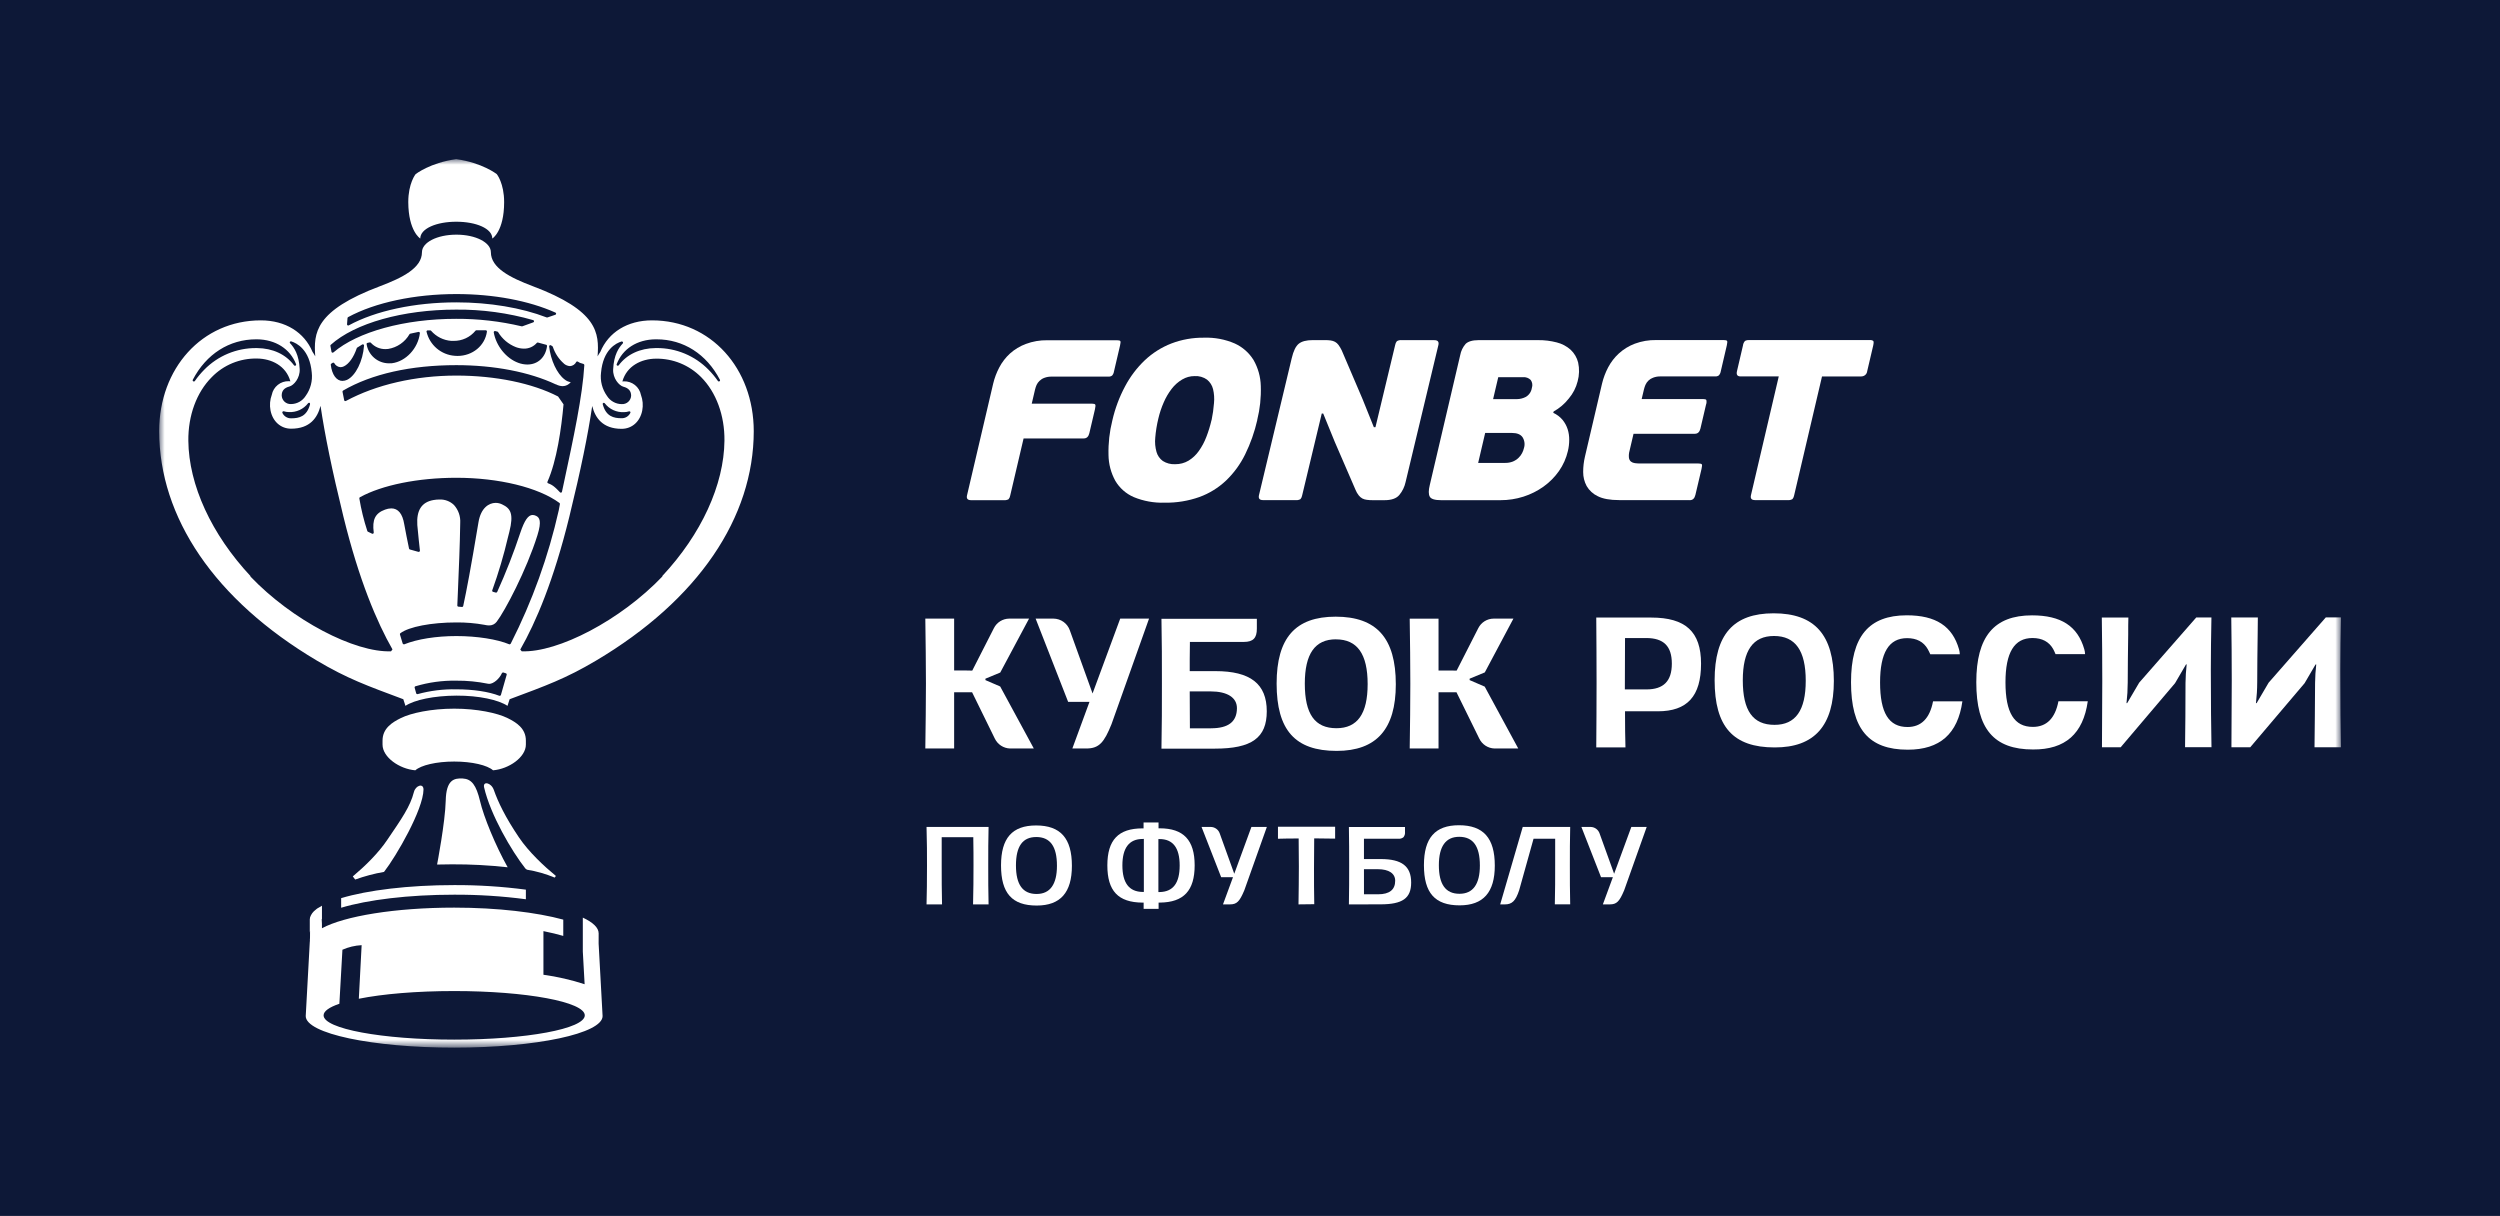 <svg width="220" height="107" viewBox="0 0 220 107" fill="none" xmlns="http://www.w3.org/2000/svg">
<rect width="220" height="107" fill="#0D1837"/>
<mask id="mask0_2225_1635" style="mask-type:luminance" maskUnits="userSpaceOnUse" x="14" y="14" width="192" height="79">
<path d="M206 14H14V92.186H206V14Z" fill="white"/>
</mask>
<g mask="url(#mask0_2225_1635)">
<path d="M118.703 79.588C118.726 78.452 118.726 77.295 118.726 76.178C118.726 75.06 118.726 73.912 118.703 72.775H123.64V73.198C123.66 73.368 123.612 73.539 123.507 73.675C123.377 73.78 123.209 73.828 123.042 73.81H120.028V73.986C120.028 73.986 120.028 74.459 120.028 74.864V75.597H121.508C123.357 75.597 124.182 76.23 124.182 77.664C124.182 79.046 123.425 79.582 121.482 79.582L118.703 79.588ZM120.03 78.697H121.276C122.27 78.697 122.776 78.296 122.776 77.506C122.776 76.862 122.22 76.49 121.25 76.49H120.028L120.03 78.697Z" fill="white"/>
<path d="M85.629 79.586C85.661 78.475 85.668 77.111 85.668 76.146C85.668 75.436 85.668 74.629 85.651 73.848V73.673H82.869V73.85C82.869 74.632 82.869 75.436 82.869 76.146C82.869 77.202 82.869 78.522 82.899 79.586H81.535C81.563 78.604 81.576 77.548 81.576 76.184C81.576 75.259 81.576 74.042 81.535 72.771H86.995C86.965 73.797 86.965 75.062 86.965 76.184C86.965 77.24 86.965 78.538 86.995 79.586H85.629Z" fill="white"/>
<path d="M114.268 79.586C114.285 78.425 114.3 77.297 114.3 76.258C114.3 75.333 114.287 74.357 114.283 73.973V73.787H114.11C113.688 73.787 113.053 73.787 112.461 73.81V72.754H117.491V73.8C116.929 73.785 116.251 73.779 115.824 73.779H115.648V73.954C115.648 74.452 115.632 75.948 115.632 76.402C115.632 77.457 115.632 78.513 115.655 79.569L114.268 79.586Z" fill="white"/>
<path d="M91.231 79.688C89.058 79.688 88.09 78.598 88.09 76.154C88.09 73.758 89.07 72.64 91.176 72.64C93.325 72.64 94.327 73.768 94.327 76.192C94.327 78.545 93.315 79.688 91.231 79.688ZM91.192 73.658C89.988 73.658 89.404 74.476 89.404 76.159C89.404 77.842 89.998 78.67 91.22 78.67C92.408 78.67 93.012 77.825 93.012 76.182C93.012 74.484 92.416 73.658 91.192 73.658Z" fill="white"/>
<path d="M128.447 79.671C126.274 79.671 125.306 78.581 125.306 76.137C125.306 73.738 126.286 72.621 128.391 72.621C130.541 72.621 131.542 73.751 131.542 76.173C131.542 78.526 130.531 79.671 128.447 79.671ZM128.408 73.639C127.221 73.639 126.62 74.484 126.62 76.139C126.62 77.829 127.214 78.653 128.436 78.653C129.624 78.653 130.229 77.808 130.229 76.165C130.229 74.465 129.632 73.639 128.408 73.639Z" fill="white"/>
<path d="M132.017 79.588L134.001 72.771H138.177C138.148 73.797 138.148 75.06 138.148 76.177C138.148 77.233 138.148 78.534 138.177 79.58H136.825C136.855 78.509 136.855 77.2 136.855 76.139C136.855 75.445 136.855 74.767 136.855 73.985V73.808H134.952L133.684 78.35C133.369 79.286 133.063 79.588 132.416 79.588H132.017Z" fill="white"/>
<path d="M100.64 79.981C100.64 79.882 100.64 79.43 100.64 79.43H100.535C98.4 79.413 97.447 78.404 97.447 76.154C97.447 73.905 98.427 72.898 100.533 72.898H100.634V72.797C100.634 72.797 100.634 72.714 100.634 72.374H101.951V72.892H102.056C104.153 72.892 105.13 73.931 105.13 76.148C105.13 78.366 104.176 79.409 102.063 79.428H101.957C101.957 79.428 101.957 79.882 101.957 79.979L100.64 79.981ZM100.554 73.829C99.37 73.829 98.77 74.613 98.77 76.152C98.77 77.692 99.353 78.475 100.554 78.492H100.659V78.387C100.659 77.641 100.659 76.898 100.659 76.167C100.659 75.436 100.659 74.678 100.659 73.924V73.821L100.554 73.829ZM101.938 73.933C101.938 74.687 101.938 75.439 101.938 76.176C101.938 76.913 101.938 77.654 101.938 78.395V78.501H102.042C103.234 78.48 103.811 77.715 103.811 76.161C103.811 74.606 103.217 73.838 102.042 73.838H101.938V73.933Z" fill="white"/>
<path d="M110.124 72.771L108.615 76.891L107.334 73.335C107.277 73.172 107.171 73.031 107.031 72.931C106.891 72.83 106.724 72.774 106.552 72.771H105.736L107.463 77.195H108.503L107.623 79.586H108.234C108.839 79.586 109.08 79.341 109.502 78.342L111.483 72.771H110.124Z" fill="white"/>
<path d="M143.557 72.771L142.043 76.891L140.76 73.335C140.703 73.173 140.598 73.032 140.459 72.931C140.32 72.83 140.153 72.775 139.981 72.771H139.163L140.892 77.195H141.932L141.052 79.586H141.661C142.267 79.586 142.507 79.341 142.929 78.342L144.91 72.771H143.557Z" fill="white"/>
<path d="M111.476 62.594C111.476 60.182 110.039 59.059 106.955 59.059H104.696V58.035C104.696 57.376 104.711 56.609 104.711 56.609V56.489H109.46C110.276 56.489 110.608 56.144 110.603 55.321V54.455H102.208C102.248 56.356 102.248 58.29 102.248 60.157C102.248 62.024 102.248 63.975 102.208 65.88H106.911C110.153 65.88 111.476 64.928 111.476 62.594ZM106.571 64.093H104.711L104.696 60.843H106.526C108.006 60.843 108.851 61.384 108.851 62.322C108.843 63.511 108.099 64.089 106.571 64.089V64.093Z" fill="white"/>
<path d="M143.041 65.772C143.015 65.088 143.002 63.722 143.002 62.712V62.594H145.887C148.487 62.594 149.692 61.261 149.692 58.402C149.692 55.597 148.337 54.345 145.3 54.345H140.471C140.485 56.229 140.498 58.087 140.498 60.068C140.498 62.049 140.485 63.893 140.471 65.77L143.041 65.772ZM143.002 56.147H144.862C146.403 56.147 147.122 56.862 147.122 58.4C147.122 59.937 146.393 60.668 144.89 60.668H142.987L143.002 56.147Z" fill="white"/>
<path d="M117.625 66.079C121.129 66.079 122.832 64.161 122.832 60.218C122.832 56.157 121.142 54.267 117.536 54.267C113.992 54.267 112.343 56.138 112.343 60.157C112.343 64.252 113.972 66.079 117.625 66.079ZM117.562 56.263C119.44 56.263 120.353 57.551 120.353 60.201C120.353 62.814 119.455 64.083 117.606 64.083C115.704 64.083 114.823 62.837 114.823 60.163C114.823 57.538 115.718 56.259 117.562 56.259V56.263Z" fill="white"/>
<path d="M161.379 59.922C161.379 55.861 159.688 53.971 156.079 53.971C152.537 53.971 150.887 55.842 150.887 59.861C150.887 63.958 152.517 65.774 156.17 65.774C159.675 65.783 161.379 63.861 161.379 59.922ZM153.366 59.867C153.366 57.242 154.262 55.967 156.114 55.967C157.993 55.967 158.905 57.255 158.905 59.905C158.905 62.518 158.007 63.787 156.158 63.787C154.251 63.787 153.366 62.541 153.366 59.867Z" fill="white"/>
<path d="M167.882 65.973C170.71 65.973 172.284 64.581 172.69 61.72H170.107C169.822 63.217 169.067 63.977 167.861 63.977C166.214 63.977 165.447 62.731 165.447 60.058C165.447 57.433 166.224 56.157 167.823 56.157C168.668 56.157 169.276 56.482 169.64 57.12C169.723 57.267 169.797 57.419 169.864 57.574H172.462C172.457 57.427 172.434 57.281 172.394 57.139C171.811 55.097 170.344 54.147 167.795 54.147C164.449 54.147 162.89 56.018 162.89 60.036C162.89 64.138 164.431 65.973 167.882 65.973Z" fill="white"/>
<path d="M183.725 61.709H181.142C180.857 63.206 180.102 63.967 178.895 63.967C177.249 63.967 176.482 62.721 176.482 60.047C176.482 57.422 177.26 56.146 178.858 56.146C179.703 56.146 180.312 56.472 180.675 57.109C180.754 57.257 180.825 57.408 180.887 57.563H183.486C183.482 57.416 183.459 57.27 183.416 57.128C182.83 55.097 181.369 54.151 178.819 54.151C175.474 54.151 173.914 56.022 173.914 60.041C173.914 64.138 175.453 65.954 178.906 65.954C181.745 65.973 183.319 64.571 183.725 61.709Z" fill="white"/>
<path d="M95.874 61.766L94.367 65.867H95.601C96.741 65.867 97.172 65.308 97.812 63.73L101.116 54.438H98.579L96.145 61.025L94.143 55.464C94.039 55.167 93.845 54.91 93.589 54.726C93.333 54.542 93.027 54.442 92.712 54.438H91.135L93.997 61.766H95.874Z" fill="white"/>
<path d="M194.606 54.334H193.272L188.246 60.077L187.19 61.876H187.132C187.202 61.273 187.238 60.667 187.24 60.06C187.24 58.469 187.264 57.479 187.282 55.804C187.282 55.253 187.282 54.748 187.297 54.345H184.959C184.987 56.206 185 58.083 185 59.929C185 61.707 184.987 63.593 184.974 65.591V65.762H186.617L191.403 60.121L192.369 58.469H192.427C192.366 59.008 192.332 59.549 192.325 60.091C192.325 62.123 192.308 64.072 192.285 65.755H194.611C194.581 63.922 194.553 62.001 194.553 58.947C194.551 57.54 194.578 55.901 194.606 54.334Z" fill="white"/>
<path d="M203.677 65.762H206.002C205.973 63.929 205.948 62.007 205.948 58.954C205.948 57.539 205.973 55.9 206.002 54.333H204.669L199.64 60.075L198.584 61.874H198.525C198.596 61.269 198.633 60.661 198.635 60.052C198.635 58.462 198.657 57.471 198.675 55.796C198.675 55.245 198.685 54.74 198.69 54.337H196.352C196.38 56.198 196.394 58.075 196.394 59.921C196.394 61.699 196.382 63.585 196.367 65.583V65.762H198.019L202.805 60.121L203.771 58.47H203.83C203.768 59.008 203.733 59.55 203.727 60.092C203.714 62.132 203.701 64.073 203.677 65.762Z" fill="white"/>
<path d="M83.964 65.867V60.921H85.545L87.54 64.989C87.662 65.244 87.851 65.461 88.087 65.616C88.323 65.77 88.598 65.858 88.88 65.867H90.975L88.016 60.41L86.718 59.849V59.724L88.022 59.183L90.558 54.438H88.812C88.531 54.44 88.255 54.52 88.016 54.669C87.777 54.818 87.585 55.031 87.46 55.283L85.558 59.014L84.883 59H83.964V54.438H81.428C81.455 56.463 81.483 58.423 81.483 60.161C81.483 61.899 81.455 63.857 81.428 65.863L83.964 65.867Z" fill="white"/>
<path d="M130.655 60.423L129.328 59.849V59.724L130.663 59.171L133.181 54.438H131.442C131.159 54.439 130.883 54.519 130.644 54.668C130.404 54.817 130.212 55.03 130.086 55.283L128.185 59.014L127.51 59.004H126.591V54.442H124.054C124.084 56.468 124.109 58.427 124.109 60.165C124.109 61.903 124.084 63.861 124.054 65.867H126.591V60.921H128.172L130.173 64.989C130.294 65.244 130.483 65.461 130.718 65.616C130.955 65.771 131.229 65.858 131.512 65.867H133.606L130.655 60.423Z" fill="white"/>
<path d="M88.747 43.936C88.617 44.004 88.47 44.032 88.324 44.016H85.46C85.154 44.016 85.038 43.881 85.093 43.612L87.401 33.754C87.519 33.262 87.699 32.785 87.935 32.337C88.176 31.877 88.495 31.462 88.878 31.11C89.287 30.743 89.762 30.456 90.277 30.266C90.88 30.041 91.519 29.931 92.162 29.942H98.292C98.453 29.942 98.552 29.968 98.588 30.014C98.624 30.061 98.613 30.198 98.56 30.424L98.028 32.698C98.008 32.829 97.952 32.952 97.865 33.051C97.771 33.118 97.657 33.151 97.542 33.142H92.562C92.333 33.135 92.106 33.173 91.892 33.254C91.734 33.313 91.59 33.406 91.469 33.524C91.365 33.624 91.281 33.742 91.22 33.873C91.163 34.003 91.118 34.138 91.085 34.276L90.793 35.522H96.09C96.25 35.522 96.347 35.549 96.381 35.602C96.415 35.655 96.406 35.799 96.354 36.025L95.863 38.117C95.791 38.426 95.627 38.582 95.373 38.582H90.076L88.897 43.612C88.88 43.731 88.829 43.843 88.751 43.934" fill="white"/>
<path d="M110.643 36.954C110.405 38.007 110.044 39.028 109.568 39.997C109.147 40.852 108.581 41.628 107.894 42.288C107.219 42.926 106.422 43.419 105.55 43.737C104.566 44.086 103.528 44.254 102.485 44.236C101.555 44.266 100.629 44.099 99.769 43.744C99.094 43.451 98.528 42.953 98.152 42.32C97.766 41.62 97.558 40.835 97.548 40.035C97.523 39.012 97.636 37.991 97.886 36.998C98.124 35.954 98.499 34.946 99.004 34.002C99.457 33.143 100.046 32.364 100.75 31.695C101.424 31.062 102.213 30.564 103.075 30.228C103.993 29.877 104.97 29.704 105.953 29.717C106.883 29.685 107.809 29.859 108.663 30.228C109.347 30.54 109.922 31.047 110.316 31.687C110.713 32.384 110.931 33.168 110.95 33.97C110.985 34.976 110.879 35.982 110.635 36.958M106.619 36.977C106.722 36.483 106.793 35.983 106.831 35.48C106.873 35.065 106.845 34.646 106.748 34.24C106.668 33.913 106.482 33.62 106.22 33.408C105.901 33.182 105.515 33.071 105.125 33.096C104.738 33.094 104.359 33.199 104.028 33.398C103.673 33.609 103.362 33.885 103.111 34.213C102.828 34.58 102.592 34.982 102.409 35.408C102.206 35.869 102.047 36.347 101.933 36.838C101.8 37.386 101.71 37.944 101.663 38.506C101.619 38.932 101.656 39.362 101.773 39.773C101.864 40.093 102.059 40.373 102.329 40.567C102.652 40.772 103.031 40.871 103.413 40.85C103.827 40.857 104.236 40.749 104.592 40.538C104.947 40.321 105.253 40.033 105.493 39.693C105.766 39.311 105.989 38.895 106.156 38.456C106.343 37.974 106.495 37.48 106.611 36.977" fill="white"/>
<path d="M136.687 36.331C137.001 36.472 137.278 36.681 137.501 36.943C137.702 37.188 137.855 37.468 137.953 37.769C138.05 38.074 138.096 38.393 138.091 38.713C138.09 39.042 138.052 39.369 137.975 39.689C137.828 40.321 137.563 40.92 137.19 41.452C136.818 41.981 136.358 42.444 135.831 42.821C135.292 43.206 134.696 43.504 134.064 43.705C133.412 43.913 132.733 44.018 132.048 44.016H126.813C126.263 44.016 125.932 43.912 125.819 43.705C125.705 43.494 125.705 43.158 125.819 42.69L128.497 31.26C128.563 30.892 128.727 30.548 128.973 30.265C129.184 30.054 129.567 29.932 130.116 29.932H135.351C135.906 29.925 136.459 29.993 136.996 30.133C137.448 30.245 137.866 30.466 138.214 30.776C138.539 31.081 138.77 31.472 138.877 31.904C138.997 32.45 138.981 33.016 138.833 33.554C138.693 34.113 138.426 34.632 138.053 35.072C137.689 35.536 137.237 35.923 136.721 36.21L136.687 36.331ZM131.393 35.123H133.494C133.769 35.12 134.039 35.052 134.282 34.922C134.422 34.838 134.541 34.724 134.631 34.588C134.721 34.452 134.78 34.298 134.804 34.136C134.845 34.02 134.857 33.894 134.838 33.772C134.821 33.649 134.772 33.533 134.698 33.433C134.61 33.347 134.506 33.28 134.389 33.239C134.272 33.197 134.149 33.181 134.026 33.193H131.846L131.393 35.123ZM134.108 39.429C134.159 39.27 134.174 39.102 134.151 38.937C134.129 38.771 134.072 38.613 133.982 38.472C133.806 38.225 133.5 38.1 133.058 38.1H130.695L130.078 40.736H132.441C132.677 40.742 132.912 40.701 133.133 40.616C133.315 40.54 133.483 40.431 133.626 40.295C133.756 40.172 133.863 40.03 133.945 39.872C134.018 39.732 134.073 39.584 134.108 39.431" fill="white"/>
<path d="M148.707 44.009H142.485C141.678 44.009 141.051 43.895 140.604 43.667C140.193 43.476 139.852 43.163 139.625 42.772C139.421 42.392 139.315 41.966 139.319 41.534C139.319 41.08 139.371 40.627 139.475 40.185L140.982 33.748C141.101 33.254 141.281 32.778 141.517 32.328C141.759 31.869 142.077 31.455 142.46 31.104C142.868 30.733 143.343 30.442 143.859 30.246C144.462 30.022 145.102 29.913 145.746 29.925H151.686C151.849 29.925 151.945 29.951 151.981 29.997C152.017 30.044 152.007 30.181 151.956 30.407L151.426 32.683C151.405 32.814 151.347 32.936 151.258 33.034C151.166 33.102 151.051 33.134 150.937 33.125H146.143C145.915 33.117 145.687 33.155 145.474 33.237C145.323 33.291 145.187 33.375 145.071 33.484C144.955 33.593 144.862 33.724 144.799 33.87C144.745 34 144.699 34.134 144.667 34.271L144.467 35.116H149.865C150.026 35.116 150.123 35.144 150.157 35.197C150.19 35.337 150.18 35.484 150.128 35.619L149.639 37.709C149.566 38.018 149.403 38.172 149.147 38.172H143.751L143.398 39.68C143.342 39.877 143.325 40.083 143.347 40.286C143.363 40.414 143.424 40.532 143.521 40.618C143.622 40.694 143.743 40.742 143.869 40.757C144.027 40.779 144.187 40.788 144.347 40.787H149.462C149.622 40.787 149.72 40.812 149.757 40.858C149.796 40.905 149.785 41.042 149.733 41.27L149.195 43.553C149.123 43.861 148.956 44.016 148.703 44.016" fill="white"/>
<path d="M163.78 33.131H160.336L157.885 43.587C157.866 43.708 157.815 43.823 157.738 43.919C157.608 43.996 157.454 44.028 157.303 44.009H154.443C154.135 44.009 154.021 43.868 154.082 43.587L156.531 33.125H153.167C152.886 33.125 152.78 32.971 152.854 32.662L153.38 30.409C153.395 30.255 153.461 30.11 153.568 29.997C153.675 29.941 153.795 29.916 153.915 29.925H164.529C164.639 29.913 164.75 29.938 164.842 29.997C164.893 30.044 164.891 30.181 164.842 30.409L164.314 32.662C164.301 32.792 164.239 32.912 164.14 32.998C164.041 33.084 163.914 33.129 163.784 33.125" fill="white"/>
<path d="M116.314 36.392L114.591 43.587C114.573 43.709 114.521 43.825 114.444 43.921C114.314 43.998 114.161 44.029 114.011 44.01H111.151C110.842 44.01 110.728 43.87 110.787 43.587L113.673 31.518C113.823 30.884 114.027 30.462 114.289 30.251C114.552 30.039 114.958 29.93 115.522 29.93H116.579C116.752 29.928 116.925 29.938 117.096 29.959C117.23 29.977 117.359 30.018 117.479 30.08C117.6 30.147 117.705 30.24 117.786 30.352C117.896 30.503 117.992 30.664 118.073 30.834L119.913 35.14L120.899 37.594H121.04L122.776 30.356C122.796 30.234 122.847 30.119 122.926 30.023C123.056 29.945 123.209 29.914 123.359 29.934H126.218C126.527 29.934 126.641 30.073 126.58 30.356L123.691 42.426C123.601 42.844 123.411 43.233 123.137 43.562C122.88 43.866 122.446 44.016 121.842 44.016H120.785C120.615 44.018 120.446 44.007 120.277 43.984C120.141 43.969 120.007 43.929 119.884 43.866C119.761 43.797 119.654 43.704 119.568 43.593C119.452 43.446 119.358 43.283 119.288 43.11L117.46 38.886L116.443 36.392H116.314Z" fill="white"/>
<path d="M30.021 79.882C32.346 79.183 35.939 78.733 39.97 78.733C42.078 78.725 44.186 78.859 46.277 79.134V78.289C44.186 78.014 42.078 77.88 39.97 77.888C35.939 77.888 32.35 78.336 30.021 79.037V79.882Z" fill="white"/>
<path d="M44.67 63.194C43.764 62.744 41.978 62.362 39.97 62.362C37.962 62.362 36.165 62.744 35.267 63.194C34.521 63.563 33.663 64.089 33.663 65.171V65.525C33.663 66.632 35.142 67.671 36.548 67.787C37.049 67.34 38.391 67.016 39.97 67.016C41.548 67.016 42.889 67.34 43.389 67.787C44.787 67.671 46.277 66.632 46.277 65.525V65.171C46.277 64.089 45.419 63.563 44.67 63.194Z" fill="white"/>
<path d="M36.983 20.99C36.983 20.116 38.406 19.512 40.154 19.512C41.901 19.512 43.324 20.112 43.324 20.99C43.324 20.99 44.364 20.369 44.364 17.787C44.364 16.116 43.717 15.324 43.717 15.324C43.717 15.324 42.428 14.313 40.145 14.006C37.864 14.313 36.575 15.324 36.575 15.324C36.575 15.324 35.928 16.116 35.928 17.787C35.943 20.357 36.983 20.99 36.983 20.99Z" fill="white"/>
<path d="M40.718 68.507C39.955 68.469 39.266 68.617 39.224 70.454C39.179 72.355 38.467 76.061 38.467 76.061V76.08C38.89 76.068 39.327 76.061 39.777 76.061C41.413 76.054 43.048 76.141 44.675 76.321C43.599 74.404 42.561 71.863 42.246 70.505C41.908 69.086 41.508 68.552 40.718 68.507Z" fill="white"/>
<path d="M52.681 82.133C52.681 81.635 52.176 81.166 51.288 80.75V81.537V83.734L51.447 86.612C50.266 86.227 49.052 85.948 47.822 85.778V81.939C48.5 82.074 49.079 82.219 49.568 82.361V80.927C47.243 80.293 43.806 79.871 39.97 79.871C34.768 79.871 30.3 80.619 28.332 81.687C28.332 81.425 28.332 81.147 28.311 80.887L28.332 80.876V79.702C28.216 79.766 28.121 79.831 28.013 79.894H28C27.918 79.943 27.842 80 27.772 80.065C27.546 80.23 27.376 80.461 27.286 80.726C27.27 80.786 27.262 80.847 27.261 80.908V82.08C27.261 82.02 27.269 81.961 27.284 81.903C27.284 82.325 27.284 82.718 27.261 82.748H27.278C27.267 82.797 27.261 82.847 27.261 82.897L26.904 89.415C26.904 90.95 32.752 92.192 39.97 92.192C47.188 92.192 53.028 90.944 53.028 89.415L52.679 83.035L52.681 82.133ZM39.97 91.488C33.629 91.488 28.476 90.532 28.476 89.351C28.476 88.982 28.979 88.633 29.865 88.331L30.133 83.577C30.667 83.34 31.24 83.204 31.824 83.174L31.577 87.89C33.675 87.468 36.649 87.212 39.97 87.212C46.31 87.212 51.461 88.171 51.461 89.351C51.461 90.532 46.317 91.488 39.97 91.488Z" fill="white"/>
<path d="M31.046 77.124L31.257 77.4C32.081 77.103 32.93 76.877 33.794 76.727C34.878 75.341 37.249 71.236 37.268 69.479C37.268 68.89 36.571 69.114 36.423 69.703C36.104 70.97 35.318 72.089 34.098 73.88C33.288 75.103 32.054 76.277 31.046 77.124Z" fill="white"/>
<path d="M46.37 76.532C47.209 76.667 48.029 76.901 48.813 77.229L48.919 77.084C47.879 76.228 46.545 74.989 45.668 73.692C44.459 71.901 43.827 70.57 43.457 69.514C43.224 68.854 42.468 68.714 42.601 69.289C43.155 71.696 45.019 74.887 46.236 76.433L46.37 76.532Z" fill="white"/>
<path d="M57.375 28.192C55.209 28.192 53.541 29.248 52.829 30.967C52.741 31.093 52.661 31.224 52.588 31.36C52.731 29.303 52.636 27.347 46.881 25.183C44.922 24.443 43.197 23.584 43.197 22.194C43.197 21.349 41.876 20.65 40.164 20.65C38.452 20.65 37.133 21.341 37.133 22.194C37.133 23.584 35.408 24.443 33.449 25.183C27.69 27.349 27.595 29.303 27.742 31.36C27.669 31.219 27.589 31.088 27.502 30.967C26.789 29.256 25.122 28.192 22.955 28.192C17.768 28.192 14.008 32.426 14.008 37.936C14.008 45.522 18.882 52.797 27.901 58.142C30.57 59.724 32.304 60.341 35.491 61.532L35.679 62.115C36.472 61.589 38.184 61.224 40.168 61.215C42.153 61.207 43.867 61.589 44.66 62.115L44.848 61.532C48.037 60.341 49.768 59.724 52.438 58.142C61.456 52.797 66.33 45.522 66.33 37.936C66.322 32.426 62.562 28.192 57.375 28.192ZM57.698 29.86H57.775C60.144 29.86 62.177 31.157 63.352 33.419C63.365 33.442 63.368 33.469 63.361 33.495C63.353 33.52 63.337 33.542 63.314 33.556C63.298 33.566 63.279 33.571 63.259 33.571C63.243 33.57 63.227 33.566 63.212 33.558C63.197 33.551 63.184 33.54 63.175 33.526C62.928 33.17 62.651 32.837 62.346 32.53C61.752 31.924 61.041 31.443 60.258 31.117C59.474 30.79 58.632 30.624 57.783 30.629H57.703C56.322 30.642 55.166 31.18 54.448 32.145C54.438 32.158 54.425 32.168 54.411 32.175C54.397 32.182 54.381 32.185 54.365 32.185C54.348 32.185 54.33 32.181 54.315 32.173C54.293 32.161 54.276 32.141 54.268 32.118C54.259 32.095 54.259 32.069 54.268 32.046C54.788 30.69 56.071 29.873 57.698 29.86ZM52.89 32.796C53.07 30.764 54.213 30.194 54.697 30.05H54.727C54.747 30.05 54.766 30.056 54.783 30.067C54.8 30.078 54.813 30.094 54.821 30.112C54.829 30.131 54.832 30.151 54.828 30.171C54.825 30.19 54.816 30.209 54.803 30.224C54.467 30.585 54.01 31.216 53.957 32.513C53.921 33.284 54.469 33.928 54.862 34.033C55.318 34.154 55.54 34.411 55.54 34.825C55.529 35.032 55.436 35.225 55.282 35.364C55.128 35.502 54.925 35.573 54.718 35.562C54.459 35.562 54.205 35.496 53.978 35.371C53.751 35.247 53.559 35.067 53.42 34.849C52.992 34.253 52.802 33.518 52.89 32.789V32.796ZM55.471 36.333C55.402 36.477 55.293 36.599 55.157 36.682C55.021 36.766 54.863 36.808 54.703 36.804C54.008 36.804 53.323 36.654 53.04 35.571C53.033 35.548 53.035 35.523 53.044 35.502C53.054 35.48 53.071 35.463 53.093 35.452C53.108 35.449 53.124 35.449 53.139 35.452C53.155 35.452 53.171 35.456 53.185 35.463C53.2 35.47 53.212 35.48 53.222 35.493C53.42 35.749 53.677 35.954 53.971 36.089C54.266 36.224 54.589 36.286 54.913 36.27C55.063 36.268 55.213 36.244 55.357 36.198C55.367 36.196 55.378 36.196 55.388 36.198C55.403 36.198 55.418 36.201 55.431 36.207C55.445 36.214 55.457 36.222 55.466 36.234C55.474 36.248 55.479 36.264 55.48 36.28C55.48 36.296 55.477 36.312 55.471 36.327V36.333ZM49.633 32.008C49.781 32.133 49.966 32.207 50.159 32.219C50.275 32.212 50.387 32.175 50.483 32.11C50.58 32.046 50.657 31.958 50.709 31.854C50.723 31.831 50.746 31.814 50.772 31.807H50.797C50.816 31.807 50.835 31.812 50.85 31.822L51.026 31.926L51.349 32.027C51.371 32.034 51.389 32.048 51.402 32.067C51.415 32.086 51.422 32.108 51.421 32.13C51.267 34.825 50.464 38.565 49.614 42.525L49.453 43.275C49.45 43.293 49.441 43.31 49.428 43.324C49.416 43.338 49.399 43.348 49.381 43.353H49.352C49.338 43.353 49.324 43.35 49.312 43.345C49.299 43.34 49.287 43.331 49.278 43.321C49.278 43.321 48.938 42.96 48.794 42.85C48.633 42.712 48.448 42.606 48.249 42.536C48.233 42.532 48.219 42.526 48.206 42.516C48.194 42.507 48.184 42.495 48.177 42.481C48.17 42.467 48.167 42.452 48.167 42.436C48.167 42.421 48.17 42.406 48.177 42.392C49.003 40.542 49.403 37.676 49.591 35.583L49.111 34.891C46.856 33.723 43.596 33.051 40.164 33.051C36.558 33.051 33.109 33.845 30.442 35.284C30.426 35.291 30.408 35.295 30.391 35.294C30.377 35.297 30.363 35.297 30.349 35.294C30.334 35.287 30.321 35.276 30.311 35.263C30.301 35.251 30.294 35.236 30.289 35.22L30.141 34.479C30.137 34.458 30.139 34.435 30.149 34.416C30.158 34.396 30.173 34.38 30.192 34.369C32.705 32.906 36.15 32.133 40.156 32.133C43.491 32.133 46.594 32.737 48.9 33.822C48.908 33.82 48.916 33.82 48.925 33.822C49.107 33.921 49.309 33.976 49.517 33.983C49.654 33.98 49.789 33.947 49.911 33.886C50.034 33.825 50.142 33.738 50.227 33.63C50.03 33.603 49.844 33.522 49.69 33.395C49.018 32.893 48.456 31.695 48.325 30.485C48.322 30.466 48.326 30.447 48.334 30.43C48.342 30.413 48.355 30.398 48.371 30.388C48.388 30.377 48.408 30.371 48.428 30.371C48.447 30.372 48.465 30.377 48.481 30.386L48.604 30.462C48.624 30.473 48.64 30.491 48.648 30.513C48.835 31.089 49.176 31.604 49.633 32.002V32.008ZM30.146 33.522C29.611 33.522 29.213 32.977 29.108 32.101C29.105 32.081 29.108 32.062 29.117 32.044C29.125 32.026 29.139 32.011 29.157 32.002L29.275 31.926C29.291 31.916 29.31 31.91 29.33 31.911C29.347 31.911 29.364 31.915 29.379 31.923C29.394 31.931 29.407 31.943 29.416 31.957C29.47 32.058 29.549 32.144 29.645 32.206C29.741 32.268 29.852 32.304 29.966 32.312C30.07 32.31 30.172 32.285 30.264 32.238C30.704 32.027 31.128 31.436 31.395 30.642C31.403 30.619 31.418 30.599 31.439 30.587L31.877 30.314C31.893 30.305 31.912 30.299 31.932 30.299C31.951 30.299 31.97 30.305 31.987 30.314C32.002 30.324 32.015 30.338 32.024 30.355C32.032 30.372 32.036 30.391 32.035 30.409C31.94 31.778 31.293 33.075 30.532 33.431C30.411 33.487 30.279 33.516 30.146 33.516V33.522ZM32.259 30.293C32.254 30.267 32.26 30.239 32.275 30.217C32.29 30.194 32.313 30.178 32.34 30.173L32.536 30.131H32.557C32.572 30.13 32.587 30.133 32.6 30.139C32.614 30.145 32.626 30.154 32.635 30.164C32.798 30.342 32.995 30.484 33.216 30.58C33.437 30.676 33.675 30.724 33.916 30.722C33.998 30.722 34.079 30.717 34.159 30.707C34.549 30.644 34.92 30.495 35.244 30.27C35.569 30.046 35.839 29.752 36.036 29.41C36.051 29.387 36.075 29.37 36.102 29.364L36.825 29.208H36.846C36.871 29.208 36.896 29.218 36.916 29.235C36.928 29.246 36.938 29.26 36.943 29.275C36.949 29.291 36.951 29.307 36.949 29.324C36.793 30.654 35.709 31.816 34.481 31.966C34.393 31.974 34.304 31.976 34.216 31.972C33.742 31.97 33.285 31.799 32.926 31.489C32.567 31.179 32.332 30.751 32.261 30.283L32.259 30.293ZM37.533 29.197C37.529 29.182 37.529 29.167 37.533 29.152C37.537 29.138 37.544 29.124 37.554 29.113C37.563 29.1 37.575 29.09 37.589 29.083C37.603 29.076 37.618 29.073 37.634 29.073H37.858C37.873 29.073 37.888 29.076 37.901 29.082C37.914 29.089 37.926 29.097 37.936 29.108C38.387 29.626 39.023 29.946 39.708 29.997C39.782 29.997 39.855 29.997 39.919 29.997C40.286 30.003 40.65 29.925 40.983 29.77C41.316 29.616 41.609 29.388 41.842 29.104C41.852 29.092 41.864 29.081 41.878 29.075C41.892 29.067 41.907 29.064 41.923 29.064H42.747C42.762 29.064 42.776 29.067 42.79 29.073C42.803 29.08 42.815 29.089 42.825 29.1C42.835 29.111 42.842 29.124 42.846 29.139C42.851 29.153 42.852 29.168 42.85 29.182C42.679 30.422 41.582 31.322 40.259 31.322C40.181 31.322 40.103 31.322 40.022 31.311C39.436 31.269 38.878 31.041 38.43 30.659C37.983 30.277 37.669 29.763 37.535 29.191L37.533 29.197ZM43.451 29.254C43.447 29.237 43.448 29.219 43.454 29.202C43.459 29.186 43.469 29.171 43.482 29.159C43.502 29.142 43.526 29.132 43.552 29.132H43.58L43.776 29.184C43.801 29.191 43.822 29.207 43.835 29.229C44.196 29.828 44.745 30.292 45.397 30.547C45.623 30.632 45.862 30.677 46.103 30.68C46.317 30.684 46.529 30.641 46.725 30.555C46.921 30.468 47.095 30.34 47.236 30.179C47.246 30.168 47.258 30.159 47.271 30.152C47.285 30.146 47.299 30.143 47.314 30.143H47.342L48.063 30.34C48.087 30.346 48.108 30.36 48.122 30.381C48.136 30.402 48.142 30.427 48.139 30.451C48.016 31.44 47.336 32.078 46.403 32.078C46.137 32.075 45.873 32.026 45.623 31.934C44.552 31.55 43.658 30.443 43.449 29.248L43.451 29.254ZM30.581 27.987C30.583 27.97 30.589 27.953 30.599 27.939C30.608 27.925 30.621 27.913 30.636 27.905C33.018 26.616 36.491 25.877 40.164 25.877C43.436 25.877 46.53 26.456 48.878 27.508C48.898 27.516 48.914 27.53 48.925 27.547C48.936 27.565 48.941 27.586 48.94 27.607C48.939 27.628 48.932 27.648 48.919 27.664C48.907 27.681 48.89 27.693 48.87 27.7L48.179 27.934C48.168 27.936 48.156 27.936 48.145 27.934C48.132 27.937 48.119 27.937 48.107 27.934C45.886 27.079 43.064 26.608 40.164 26.608C36.499 26.608 33.048 27.347 30.691 28.633C30.676 28.642 30.659 28.646 30.642 28.646C30.622 28.646 30.602 28.64 30.585 28.629C30.57 28.619 30.557 28.605 30.549 28.588C30.541 28.571 30.537 28.552 30.539 28.534L30.581 27.987ZM29.102 30.348C31.238 28.433 35.465 27.246 40.13 27.246C42.427 27.225 44.715 27.537 46.923 28.171C46.944 28.177 46.962 28.19 46.975 28.208C46.988 28.225 46.995 28.246 46.995 28.268C46.996 28.29 46.99 28.311 46.978 28.329C46.966 28.347 46.948 28.36 46.928 28.367L45.964 28.716C45.952 28.718 45.94 28.718 45.928 28.716H45.903C44.013 28.269 42.076 28.048 40.135 28.057C35.607 28.057 31.469 29.193 29.34 31.013C29.321 31.028 29.297 31.036 29.273 31.037C29.261 31.039 29.249 31.039 29.237 31.037C29.22 31.03 29.205 31.019 29.193 31.005C29.182 30.991 29.174 30.974 29.171 30.956L29.074 30.43C29.072 30.414 29.075 30.398 29.081 30.382C29.086 30.367 29.096 30.353 29.108 30.342L29.102 30.348ZM25.509 30.088C25.518 30.073 25.531 30.061 25.546 30.052C25.562 30.044 25.579 30.039 25.597 30.04H25.627C26.111 30.19 27.254 30.76 27.434 32.785C27.519 33.515 27.327 34.25 26.895 34.844C26.756 35.063 26.564 35.242 26.338 35.367C26.111 35.492 25.856 35.558 25.597 35.558C25.39 35.565 25.189 35.489 25.037 35.348C24.886 35.207 24.797 35.011 24.79 34.804C24.79 34.382 25.012 34.133 25.468 34.012C25.861 33.907 26.409 33.263 26.373 32.489C26.314 31.21 25.887 30.589 25.527 30.202C25.511 30.187 25.501 30.167 25.497 30.146C25.493 30.124 25.496 30.102 25.506 30.082L25.509 30.088ZM27.284 35.579C27.001 36.663 26.316 36.812 25.62 36.812C25.461 36.817 25.303 36.774 25.167 36.691C25.031 36.607 24.922 36.486 24.853 36.342C24.844 36.323 24.84 36.303 24.842 36.283C24.845 36.262 24.853 36.243 24.866 36.227C24.875 36.216 24.887 36.207 24.901 36.201C24.915 36.195 24.929 36.192 24.944 36.192C24.955 36.19 24.965 36.19 24.976 36.192C25.119 36.238 25.269 36.262 25.42 36.263C25.743 36.28 26.066 36.218 26.361 36.083C26.655 35.947 26.913 35.743 27.111 35.486C27.12 35.474 27.133 35.463 27.147 35.456C27.161 35.449 27.177 35.446 27.193 35.446C27.208 35.442 27.224 35.442 27.239 35.446C27.258 35.458 27.273 35.476 27.28 35.497C27.288 35.518 27.288 35.541 27.282 35.562L27.284 35.579ZM16.97 33.412C18.153 31.151 20.178 29.86 22.547 29.86H22.623C24.251 29.879 25.534 30.705 26.054 32.048C26.062 32.071 26.063 32.097 26.054 32.12C26.046 32.143 26.029 32.163 26.007 32.175C25.992 32.183 25.974 32.187 25.956 32.188C25.941 32.188 25.925 32.184 25.911 32.177C25.896 32.17 25.884 32.16 25.874 32.147C25.155 31.182 23.999 30.644 22.619 30.631H22.545C21.695 30.625 20.852 30.791 20.067 31.117C19.282 31.444 18.571 31.925 17.976 32.532C17.671 32.839 17.393 33.173 17.147 33.529C17.137 33.542 17.125 33.553 17.11 33.56C17.095 33.568 17.079 33.572 17.063 33.573C17.043 33.573 17.024 33.568 17.008 33.558C16.995 33.551 16.984 33.542 16.976 33.531C16.967 33.52 16.961 33.507 16.957 33.493C16.953 33.48 16.953 33.466 16.955 33.452C16.957 33.438 16.962 33.424 16.97 33.412ZM34.411 57.315C31.217 57.437 25.713 54.59 22.027 50.723L22.049 50.702C18.608 47.019 16.612 42.677 16.574 38.785C16.551 36.561 17.303 34.521 18.633 33.191C19.148 32.66 19.767 32.24 20.451 31.957C21.136 31.675 21.871 31.537 22.611 31.55C23.889 31.562 25.172 32.183 25.553 33.558C25.506 33.558 25.464 33.545 25.418 33.545C25.067 33.534 24.723 33.648 24.449 33.867C24.174 34.086 23.986 34.395 23.919 34.739C23.756 35.178 23.716 35.655 23.805 36.116C23.997 37.093 24.71 37.725 25.618 37.725C27.299 37.725 27.943 36.739 28.207 35.714C28.584 38.249 29.195 41.271 30.22 45.458C31.598 51.076 33.179 54.77 34.538 57.148C34.491 57.199 34.448 57.255 34.411 57.315ZM44.081 61.154C44.072 61.182 44.052 61.206 44.026 61.219C44.012 61.226 43.997 61.23 43.981 61.23C43.969 61.233 43.956 61.233 43.943 61.23C43.024 60.869 41.646 60.66 40.162 60.66C39.011 60.636 37.863 60.778 36.753 61.082C36.742 61.084 36.731 61.084 36.721 61.082C36.704 61.082 36.687 61.078 36.672 61.069C36.66 61.063 36.649 61.054 36.641 61.043C36.632 61.032 36.625 61.02 36.622 61.006L36.489 60.52C36.482 60.495 36.484 60.468 36.497 60.444C36.509 60.421 36.529 60.403 36.554 60.394C37.725 60.043 38.944 59.876 40.166 59.899C41.094 59.892 42.02 59.982 42.929 60.166C42.967 60.176 43.006 60.181 43.045 60.18C43.423 60.18 43.947 59.741 44.167 59.24C44.175 59.222 44.189 59.207 44.206 59.196C44.222 59.185 44.242 59.179 44.262 59.179H44.294L44.518 59.251C44.544 59.259 44.566 59.277 44.579 59.3C44.592 59.324 44.595 59.352 44.588 59.378L44.081 61.154ZM44.865 56.702C44.852 56.705 44.838 56.705 44.825 56.702C43.751 56.252 41.965 55.973 40.16 55.973C38.386 55.973 36.713 56.24 35.569 56.702C35.557 56.705 35.544 56.705 35.531 56.702C35.514 56.699 35.498 56.691 35.485 56.681C35.472 56.675 35.461 56.666 35.452 56.655C35.443 56.644 35.436 56.631 35.432 56.618L35.195 55.836C35.189 55.816 35.189 55.795 35.196 55.775C35.202 55.755 35.214 55.737 35.231 55.724C35.981 55.156 37.962 54.774 40.16 54.774C40.99 54.767 41.82 54.838 42.637 54.985L42.688 54.996C42.8 55.022 42.915 55.036 43.03 55.038C43.161 55.042 43.291 55.015 43.409 54.959C43.528 54.902 43.63 54.818 43.709 54.713C44.425 53.781 46.327 50.187 47.291 47.11C47.688 45.843 47.473 45.539 47.179 45.397C47.084 45.348 46.979 45.321 46.873 45.317C46.482 45.317 46.156 45.786 45.788 46.882C45.201 48.652 44.522 50.391 43.753 52.09C43.744 52.107 43.731 52.122 43.715 52.132C43.698 52.143 43.679 52.148 43.66 52.149H43.633L43.383 52.079C43.369 52.075 43.357 52.068 43.346 52.059C43.335 52.05 43.326 52.039 43.32 52.026C43.313 52.013 43.31 51.999 43.31 51.984C43.31 51.97 43.313 51.955 43.32 51.942C43.874 50.407 44.337 48.841 44.708 47.251L44.82 46.812C45.228 45.205 44.928 44.734 44.186 44.386C44.009 44.299 43.815 44.253 43.618 44.253C43.024 44.253 42.318 44.696 42.109 45.942C41.396 50.193 41.077 51.872 40.762 53.334C40.757 53.357 40.745 53.377 40.726 53.392C40.707 53.407 40.684 53.414 40.661 53.414L40.34 53.386C40.313 53.384 40.288 53.372 40.27 53.352C40.252 53.332 40.243 53.306 40.244 53.279L40.289 52.223C40.377 50.136 40.471 47.982 40.5 46.014C40.517 45.729 40.478 45.443 40.384 45.174C40.29 44.904 40.143 44.656 39.953 44.443C39.783 44.278 39.581 44.15 39.361 44.067C39.139 43.983 38.904 43.946 38.668 43.957C38.493 43.957 38.319 43.973 38.148 44.003C37.106 44.185 36.641 44.905 36.723 46.204C36.755 46.673 36.951 48.434 36.953 48.451C36.955 48.468 36.952 48.485 36.946 48.5C36.94 48.516 36.93 48.53 36.918 48.542C36.898 48.557 36.874 48.565 36.85 48.565H36.822L36.07 48.354C36.052 48.348 36.036 48.339 36.023 48.325C36.011 48.312 36.001 48.296 35.996 48.278C35.918 47.95 35.622 46.405 35.573 46.132C35.421 45.207 35.036 44.738 34.434 44.738C34.246 44.742 34.06 44.778 33.885 44.846C33.018 45.163 32.739 45.727 32.889 46.857C32.892 46.875 32.89 46.894 32.882 46.911C32.875 46.929 32.862 46.943 32.847 46.954C32.83 46.967 32.809 46.974 32.788 46.975C32.772 46.975 32.757 46.971 32.743 46.964L32.38 46.791C32.354 46.778 32.335 46.757 32.325 46.73C32.018 45.793 31.783 44.834 31.621 43.862C31.618 43.841 31.621 43.82 31.63 43.801C31.64 43.782 31.655 43.766 31.674 43.756C33.623 42.684 36.795 42.044 40.158 42.044C43.888 42.044 47.365 42.888 49.231 44.259C49.247 44.27 49.259 44.286 49.266 44.304C49.273 44.322 49.275 44.341 49.272 44.36L49.172 44.901C48.258 48.966 46.842 52.902 44.956 56.618C44.95 56.638 44.938 56.656 44.922 56.669C44.906 56.683 44.886 56.691 44.865 56.694V56.702ZM58.294 50.723C54.608 54.588 49.105 57.437 45.913 57.315C45.874 57.26 45.831 57.209 45.784 57.16C47.147 54.782 48.724 51.089 50.102 45.471C51.127 41.283 51.738 38.268 52.114 35.727C52.37 36.751 53.023 37.737 54.703 37.737C55.612 37.737 56.325 37.104 56.517 36.128C56.606 35.667 56.566 35.191 56.403 34.751C56.335 34.407 56.148 34.098 55.873 33.88C55.598 33.661 55.255 33.547 54.904 33.558C54.858 33.558 54.816 33.558 54.769 33.571C55.149 32.206 56.432 31.575 57.711 31.562C58.45 31.55 59.184 31.687 59.868 31.965C60.552 32.244 61.173 32.658 61.693 33.182C63.023 34.513 63.775 36.561 63.752 38.777C63.714 42.667 61.718 47.013 58.278 50.694L58.294 50.723Z" fill="white"/>
</g>
</svg>
